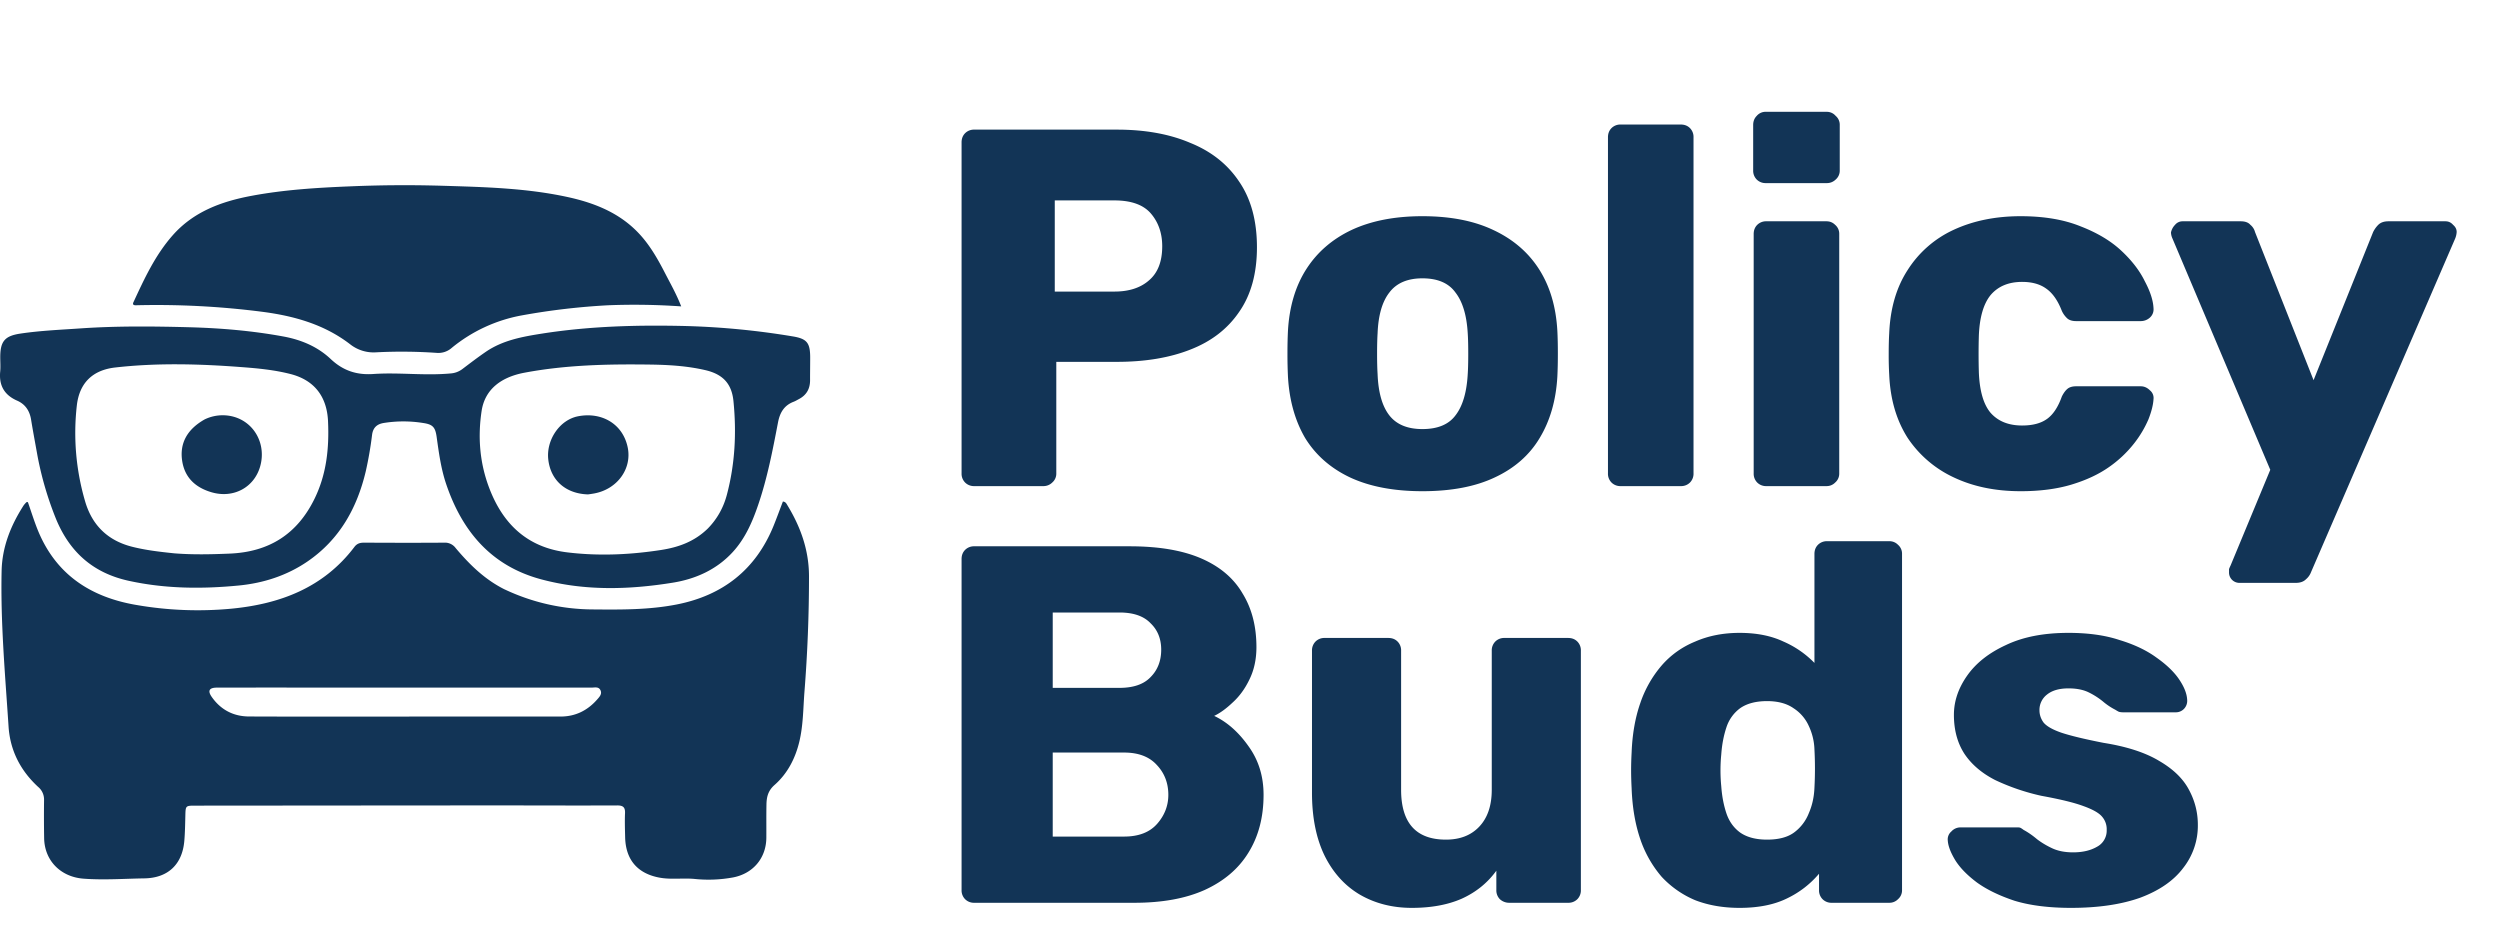 <svg width="108" height="40" fill="none" xmlns="http://www.w3.org/2000/svg"><path d="M42.09 21a.536.536 0 01-.396-.154.536.536 0 01-.154-.396V6.15c0-.161.051-.293.154-.396a.536.536 0 01.396-.154h6.16c1.217 0 2.273.19 3.168.572.91.367 1.613.924 2.112 1.672.513.748.77 1.694.77 2.838 0 1.13-.257 2.06-.77 2.794-.499.733-1.203 1.276-2.112 1.628-.895.352-1.95.528-3.168.528h-2.618v4.818a.502.502 0 01-.176.396.536.536 0 01-.396.154h-2.97zm3.476-8.404h2.574c.63 0 1.13-.161 1.496-.484.381-.323.572-.814.572-1.474 0-.557-.161-1.027-.484-1.408-.323-.381-.85-.572-1.584-.572h-2.574v3.938zm15.882 8.624c-1.232 0-2.273-.198-3.124-.594-.836-.396-1.481-.96-1.936-1.694-.44-.748-.69-1.635-.748-2.662a19.961 19.961 0 01-.022-.99c0-.381.008-.711.022-.99.059-1.041.323-1.929.792-2.662.47-.733 1.122-1.298 1.958-1.694.85-.396 1.87-.594 3.058-.594 1.203 0 2.222.198 3.058.594.85.396 1.51.96 1.98 1.694.47.733.734 1.62.792 2.662.015.279.022.609.022.99 0 .367-.007.697-.022.99-.058 1.027-.315 1.914-.77 2.662-.44.733-1.085 1.298-1.936 1.694-.836.396-1.877.594-3.124.594zm0-2.684c.66 0 1.137-.198 1.43-.594.308-.396.484-.99.528-1.782.015-.22.022-.513.022-.88s-.007-.66-.022-.88c-.044-.777-.22-1.364-.528-1.76-.293-.41-.77-.616-1.43-.616-.645 0-1.122.205-1.43.616-.308.396-.476.983-.506 1.76-.014.22-.022.513-.022.88s.008.66.022.88c.03.792.198 1.386.506 1.782.308.396.785.594 1.43.594zM70.014 21a.536.536 0 01-.396-.154.536.536 0 01-.154-.396V5.93c0-.161.051-.293.154-.396a.536.536 0 01.396-.154h2.596c.161 0 .293.051.396.154a.536.536 0 01.154.396v14.52a.536.536 0 01-.154.396.536.536 0 01-.396.154h-2.596zm6.295 0a.536.536 0 01-.396-.154.536.536 0 01-.154-.396V10.11c0-.161.051-.293.154-.396a.536.536 0 01.396-.154h2.596c.147 0 .271.051.374.154a.502.502 0 01.176.396v10.34a.502.502 0 01-.176.396.509.509 0 01-.374.154h-2.596zm-.022-13.09a.536.536 0 01-.396-.154.536.536 0 01-.154-.396V5.402c0-.161.051-.293.154-.396a.502.502 0 01.396-.176h2.618c.161 0 .293.059.396.176a.502.502 0 01.176.396V7.36a.502.502 0 01-.176.396.536.536 0 01-.396.154h-2.618zM87.29 21.22c-1.085 0-2.046-.198-2.882-.594a4.851 4.851 0 01-2.002-1.716c-.484-.763-.748-1.672-.792-2.728a14.511 14.511 0 01-.022-.88c0-.367.008-.667.022-.902.044-1.07.308-1.98.792-2.728a4.651 4.651 0 011.98-1.738c.851-.396 1.819-.594 2.904-.594 1.012 0 1.878.147 2.596.44.719.279 1.306.63 1.76 1.056.455.425.792.865 1.012 1.32.235.44.36.829.374 1.166a.475.475 0 01-.154.396.586.586 0 01-.396.154h-2.794c-.161 0-.286-.037-.374-.11a1.012 1.012 0 01-.242-.33c-.176-.455-.403-.777-.682-.968-.264-.19-.608-.286-1.034-.286-.586 0-1.041.19-1.364.572-.308.381-.476.968-.506 1.76a27.557 27.557 0 000 1.562c.03.807.198 1.393.506 1.76.323.367.778.55 1.364.55.455 0 .814-.095 1.078-.286.264-.19.477-.513.638-.968.074-.147.154-.257.242-.33.088-.073.213-.11.374-.11h2.794c.147 0 .279.059.396.176a.419.419 0 01.154.374c-.014.25-.088.543-.22.88a4.665 4.665 0 01-.616 1.034 4.998 4.998 0 01-1.1 1.034c-.44.308-.975.557-1.606.748-.63.19-1.364.286-2.2.286zm9.466 3.96a.448.448 0 01-.462-.462v-.132c.015-.044.037-.095.066-.154l1.716-4.136-4.224-9.988a.693.693 0 01-.066-.264.657.657 0 01.176-.33.417.417 0 01.33-.154H96.8c.19 0 .33.051.418.154a.59.59 0 01.198.308l2.53 6.402 2.574-6.402c.059-.117.132-.22.22-.308.103-.103.25-.154.44-.154h2.464c.132 0 .242.051.33.154.103.088.154.19.154.308a.861.861 0 01-.066.286l-6.226 14.41a.749.749 0 01-.22.308c-.102.103-.25.154-.44.154h-2.42zM42.09 39a.536.536 0 01-.396-.154.536.536 0 01-.154-.396v-14.3c0-.161.051-.293.154-.396a.536.536 0 01.396-.154h6.71c1.261 0 2.295.176 3.102.528.807.352 1.4.858 1.782 1.518.396.645.594 1.415.594 2.31 0 .528-.103.997-.308 1.408-.19.396-.433.726-.726.99-.279.264-.543.455-.792.572.557.264 1.049.697 1.474 1.298.44.601.66 1.305.66 2.112 0 .968-.22 1.804-.66 2.508-.425.69-1.056 1.225-1.892 1.606-.821.367-1.833.55-3.036.55H42.09zm3.388-2.86h3.08c.63 0 1.107-.183 1.43-.55.323-.367.484-.785.484-1.254 0-.513-.169-.946-.506-1.298-.323-.352-.792-.528-1.408-.528h-3.08v3.63zm0-6.424h2.882c.601 0 1.049-.154 1.342-.462.308-.308.462-.704.462-1.188 0-.47-.154-.85-.462-1.144-.293-.308-.74-.462-1.342-.462h-2.882v3.256zM60.99 39.22c-.836 0-1.584-.19-2.244-.572-.645-.381-1.151-.939-1.518-1.672-.366-.748-.55-1.657-.55-2.728V28.11a.54.54 0 01.154-.396.536.536 0 01.396-.154h2.75c.162 0 .294.051.396.154a.536.536 0 01.154.396v6.006c0 1.437.646 2.156 1.936 2.156.602 0 1.078-.183 1.43-.55.367-.381.55-.917.55-1.606V28.11a.54.54 0 01.154-.396.536.536 0 01.396-.154h2.75c.162 0 .294.051.396.154a.536.536 0 01.154.396v10.34a.536.536 0 01-.154.396.536.536 0 01-.396.154h-2.552a.586.586 0 01-.396-.154.536.536 0 01-.154-.396v-.836c-.381.528-.88.931-1.496 1.21-.601.264-1.32.396-2.156.396zm14.16 0c-.704 0-1.342-.11-1.914-.33a4.187 4.187 0 01-1.452-1.012 4.91 4.91 0 01-.924-1.628c-.22-.645-.345-1.379-.374-2.2-.015-.293-.022-.55-.022-.77 0-.235.007-.491.022-.77.03-.792.154-1.503.374-2.134a4.91 4.91 0 01.924-1.628c.396-.455.88-.8 1.452-1.034.572-.25 1.21-.374 1.914-.374.733 0 1.364.125 1.892.374a4.22 4.22 0 011.342.924V23.93c0-.161.051-.293.154-.396a.536.536 0 01.396-.154h2.684a.51.51 0 01.374.154.502.502 0 01.176.396v14.52a.502.502 0 01-.176.396.51.51 0 01-.374.154h-2.486a.536.536 0 01-.396-.154.536.536 0 01-.154-.396v-.704a4.147 4.147 0 01-1.364 1.056c-.557.279-1.247.418-2.068.418zm1.188-2.948c.499 0 .887-.103 1.166-.308a1.89 1.89 0 00.638-.836c.147-.337.227-.704.242-1.1a15.459 15.459 0 000-1.65 2.567 2.567 0 00-.242-1.012 1.775 1.775 0 00-.66-.77c-.293-.205-.675-.308-1.144-.308-.484 0-.873.103-1.166.308a1.659 1.659 0 00-.594.836c-.117.352-.19.74-.22 1.166-.044.455-.044.91 0 1.364.03.425.103.814.22 1.166s.315.63.594.836c.293.205.682.308 1.166.308zm13.13 2.948c-.952 0-1.766-.103-2.441-.308-.66-.22-1.203-.484-1.628-.792-.41-.308-.719-.623-.924-.946-.205-.337-.315-.623-.33-.858a.444.444 0 01.154-.396.526.526 0 01.374-.176h2.508c.044 0 .08.007.11.022s.073.044.132.088c.19.103.381.235.572.396.19.147.41.279.66.396.25.117.55.176.902.176.41 0 .755-.08 1.034-.242a.787.787 0 00.418-.726.822.822 0 00-.198-.572c-.132-.161-.403-.315-.814-.462-.396-.147-.997-.293-1.804-.44a9.4 9.4 0 01-2.002-.682c-.572-.293-1.012-.667-1.32-1.122-.308-.47-.462-1.034-.462-1.694 0-.587.19-1.151.572-1.694.381-.543.939-.983 1.672-1.32.733-.352 1.635-.528 2.706-.528.85 0 1.584.103 2.2.308.63.19 1.159.44 1.584.748.44.308.77.623.99.946.22.323.337.616.352.88a.504.504 0 01-.132.396.484.484 0 01-.352.154h-2.288a.722.722 0 01-.176-.022 1.435 1.435 0 01-.154-.088 2.753 2.753 0 01-.528-.352 3.172 3.172 0 00-.616-.396c-.235-.117-.528-.176-.88-.176-.396 0-.704.088-.924.264a.834.834 0 00-.33.682c0 .19.059.367.176.528.132.161.389.308.77.44.396.132 1.005.279 1.826.44 1.012.161 1.819.425 2.42.792.601.352 1.027.77 1.276 1.254.25.47.374.968.374 1.496a2.95 2.95 0 01-.638 1.87c-.41.543-1.027.968-1.848 1.276-.821.293-1.819.44-2.992.44zM21.803 25.463a8.97 8.97 0 003.782.864c1.223.012 2.447.022 3.65-.214 1.985-.39 3.41-1.499 4.182-3.394.142-.35.27-.704.404-1.053.125.012.157.1.2.17.567.935.922 1.923.928 3.042a63.26 63.26 0 01-.2 5.051c-.052.7-.052 1.41-.215 2.098-.172.727-.51 1.388-1.073 1.883-.284.25-.345.525-.35.85-.009.477-.002.953-.005 1.43-.006.876-.569 1.544-1.428 1.713A5.855 5.855 0 0130 37.97c-.504-.046-1.013.037-1.514-.057-.951-.178-1.458-.777-1.48-1.745-.008-.343-.02-.687-.005-1.029.011-.257-.072-.345-.34-.344-1.833.009-3.666-.002-5.499-.001-4.238.002-8.476.007-12.715.01-.433 0-.429 0-.44.443-.009.362-.014.725-.045 1.085-.087 1.007-.702 1.598-1.725 1.614-.876.014-1.75.079-2.63.013-.97-.073-1.678-.761-1.7-1.74a57.265 57.265 0 01-.004-1.658.706.706 0 00-.257-.568C.888 33.292.438 32.428.37 31.39c-.147-2.241-.35-4.48-.3-6.731.024-1.035.393-1.949.938-2.806.036-.056.083-.105.128-.153.01-.01.036-.007.067-.012.15.425.282.86.456 1.278.785 1.87 2.269 2.83 4.212 3.165a15.51 15.51 0 004.106.166c2.114-.2 3.998-.905 5.334-2.67.113-.15.246-.185.42-.184 1.155.005 2.31.009 3.465 0a.57.57 0 01.486.23c.599.712 1.255 1.36 2.12 1.791zm-9.024 4.24c-1.137 0-2.273-.001-3.409.002-.332.001-.41.135-.222.403.387.553.933.84 1.605.844 1.89.009 3.78.004 5.671.004 2.597 0 5.194-.002 7.79-.001.643 0 1.165-.26 1.582-.735.095-.109.226-.237.143-.405-.08-.162-.249-.11-.386-.11-4.24-.002-8.478-.001-12.774-.001z" fill="#123456"/><path d="M1.62 19.693c-.096-.54-.194-1.053-.278-1.57-.062-.377-.25-.66-.6-.814-.553-.242-.79-.653-.734-1.251.02-.208.003-.42.003-.629.001-.694.2-.92.884-1.02.86-.127 1.727-.163 2.592-.223 1.563-.107 3.13-.091 4.694-.049 1.362.037 2.722.152 4.066.4.766.142 1.47.436 2.04.973.525.495 1.108.697 1.838.647 1.112-.077 2.23.08 3.347-.025a.935.935 0 00.498-.186c.335-.253.669-.509 1.015-.746.73-.5 1.575-.654 2.426-.788 2.081-.327 4.179-.379 6.278-.326a33.6 33.6 0 014.55.445c.627.102.761.282.761.922 0 .324-.006.648-.005.972 0 .367-.151.642-.48.814-.076.04-.15.086-.23.117-.408.155-.592.465-.673.882-.231 1.204-.461 2.41-.86 3.575-.253.744-.566 1.461-1.108 2.047-.696.753-1.6 1.154-2.582 1.312-1.894.306-3.797.36-5.675-.143-2.166-.578-3.423-2.076-4.114-4.122-.223-.66-.315-1.352-.411-2.04-.06-.419-.17-.534-.59-.595a5.365 5.365 0 00-1.708.003c-.283.05-.45.203-.49.509a16.06 16.06 0 01-.272 1.573c-.378 1.594-1.134 2.948-2.51 3.893-.892.613-1.907.939-2.968 1.043-1.588.155-3.177.144-4.752-.2-1.535-.333-2.554-1.229-3.15-2.67a14.353 14.353 0 01-.802-2.73zm28.965 3.132c.402-.413.672-.904.817-1.455.352-1.33.42-2.684.283-4.047-.076-.753-.463-1.158-1.21-1.332-.793-.185-1.6-.231-2.41-.242-1.813-.024-3.62.015-5.41.352-1.047.197-1.71.748-1.848 1.645-.173 1.136-.083 2.261.33 3.342.595 1.563 1.656 2.57 3.382 2.776 1.354.163 2.698.102 4.041-.105.75-.117 1.441-.36 2.025-.934zM7.518 23.903c.8.065 1.598.046 2.4.013 1.708-.07 2.926-.842 3.675-2.38.516-1.061.63-2.18.578-3.338-.048-1.063-.587-1.775-1.622-2.04-.684-.175-1.385-.244-2.089-.297-1.829-.14-3.656-.192-5.483.015-.972.11-1.544.663-1.657 1.633a10.495 10.495 0 00.35 4.125c.298 1.046.977 1.72 2.047 1.988.575.145 1.16.214 1.801.281z" fill="#123456"/><path d="M26.284 13.187a29.663 29.663 0 00-3.743.438 6.645 6.645 0 00-3.028 1.405.871.871 0 01-.653.214 21.78 21.78 0 00-2.603-.024 1.637 1.637 0 01-1.137-.352c-1.121-.86-2.43-1.224-3.816-1.402a35.822 35.822 0 00-5.45-.278c-.028 0-.055-.009-.088-.015-.007-.028-.026-.06-.018-.08.476-1.03.95-2.063 1.71-2.925.897-1.019 2.095-1.46 3.385-1.704 1.418-.268 2.852-.355 4.293-.414a55.217 55.217 0 013.95-.026c1.838.056 3.683.099 5.49.5 1.191.266 2.29.721 3.125 1.671.433.493.748 1.057 1.044 1.634.23.446.48.883.683 1.407a28.987 28.987 0 00-3.145-.049zm-.882 8.171c-.97-.028-1.624-.618-1.718-1.525-.086-.832.493-1.695 1.29-1.85 1.006-.195 1.93.316 2.143 1.344.19.918-.444 1.8-1.436 1.988a5.075 5.075 0 01-.279.043zM8.844 18.117a1.79 1.79 0 011.22-.122c.93.242 1.445 1.2 1.176 2.15-.258.914-1.153 1.395-2.094 1.123-.69-.2-1.162-.624-1.275-1.351-.12-.772.22-1.376.973-1.8z" fill="#123456"/></svg>